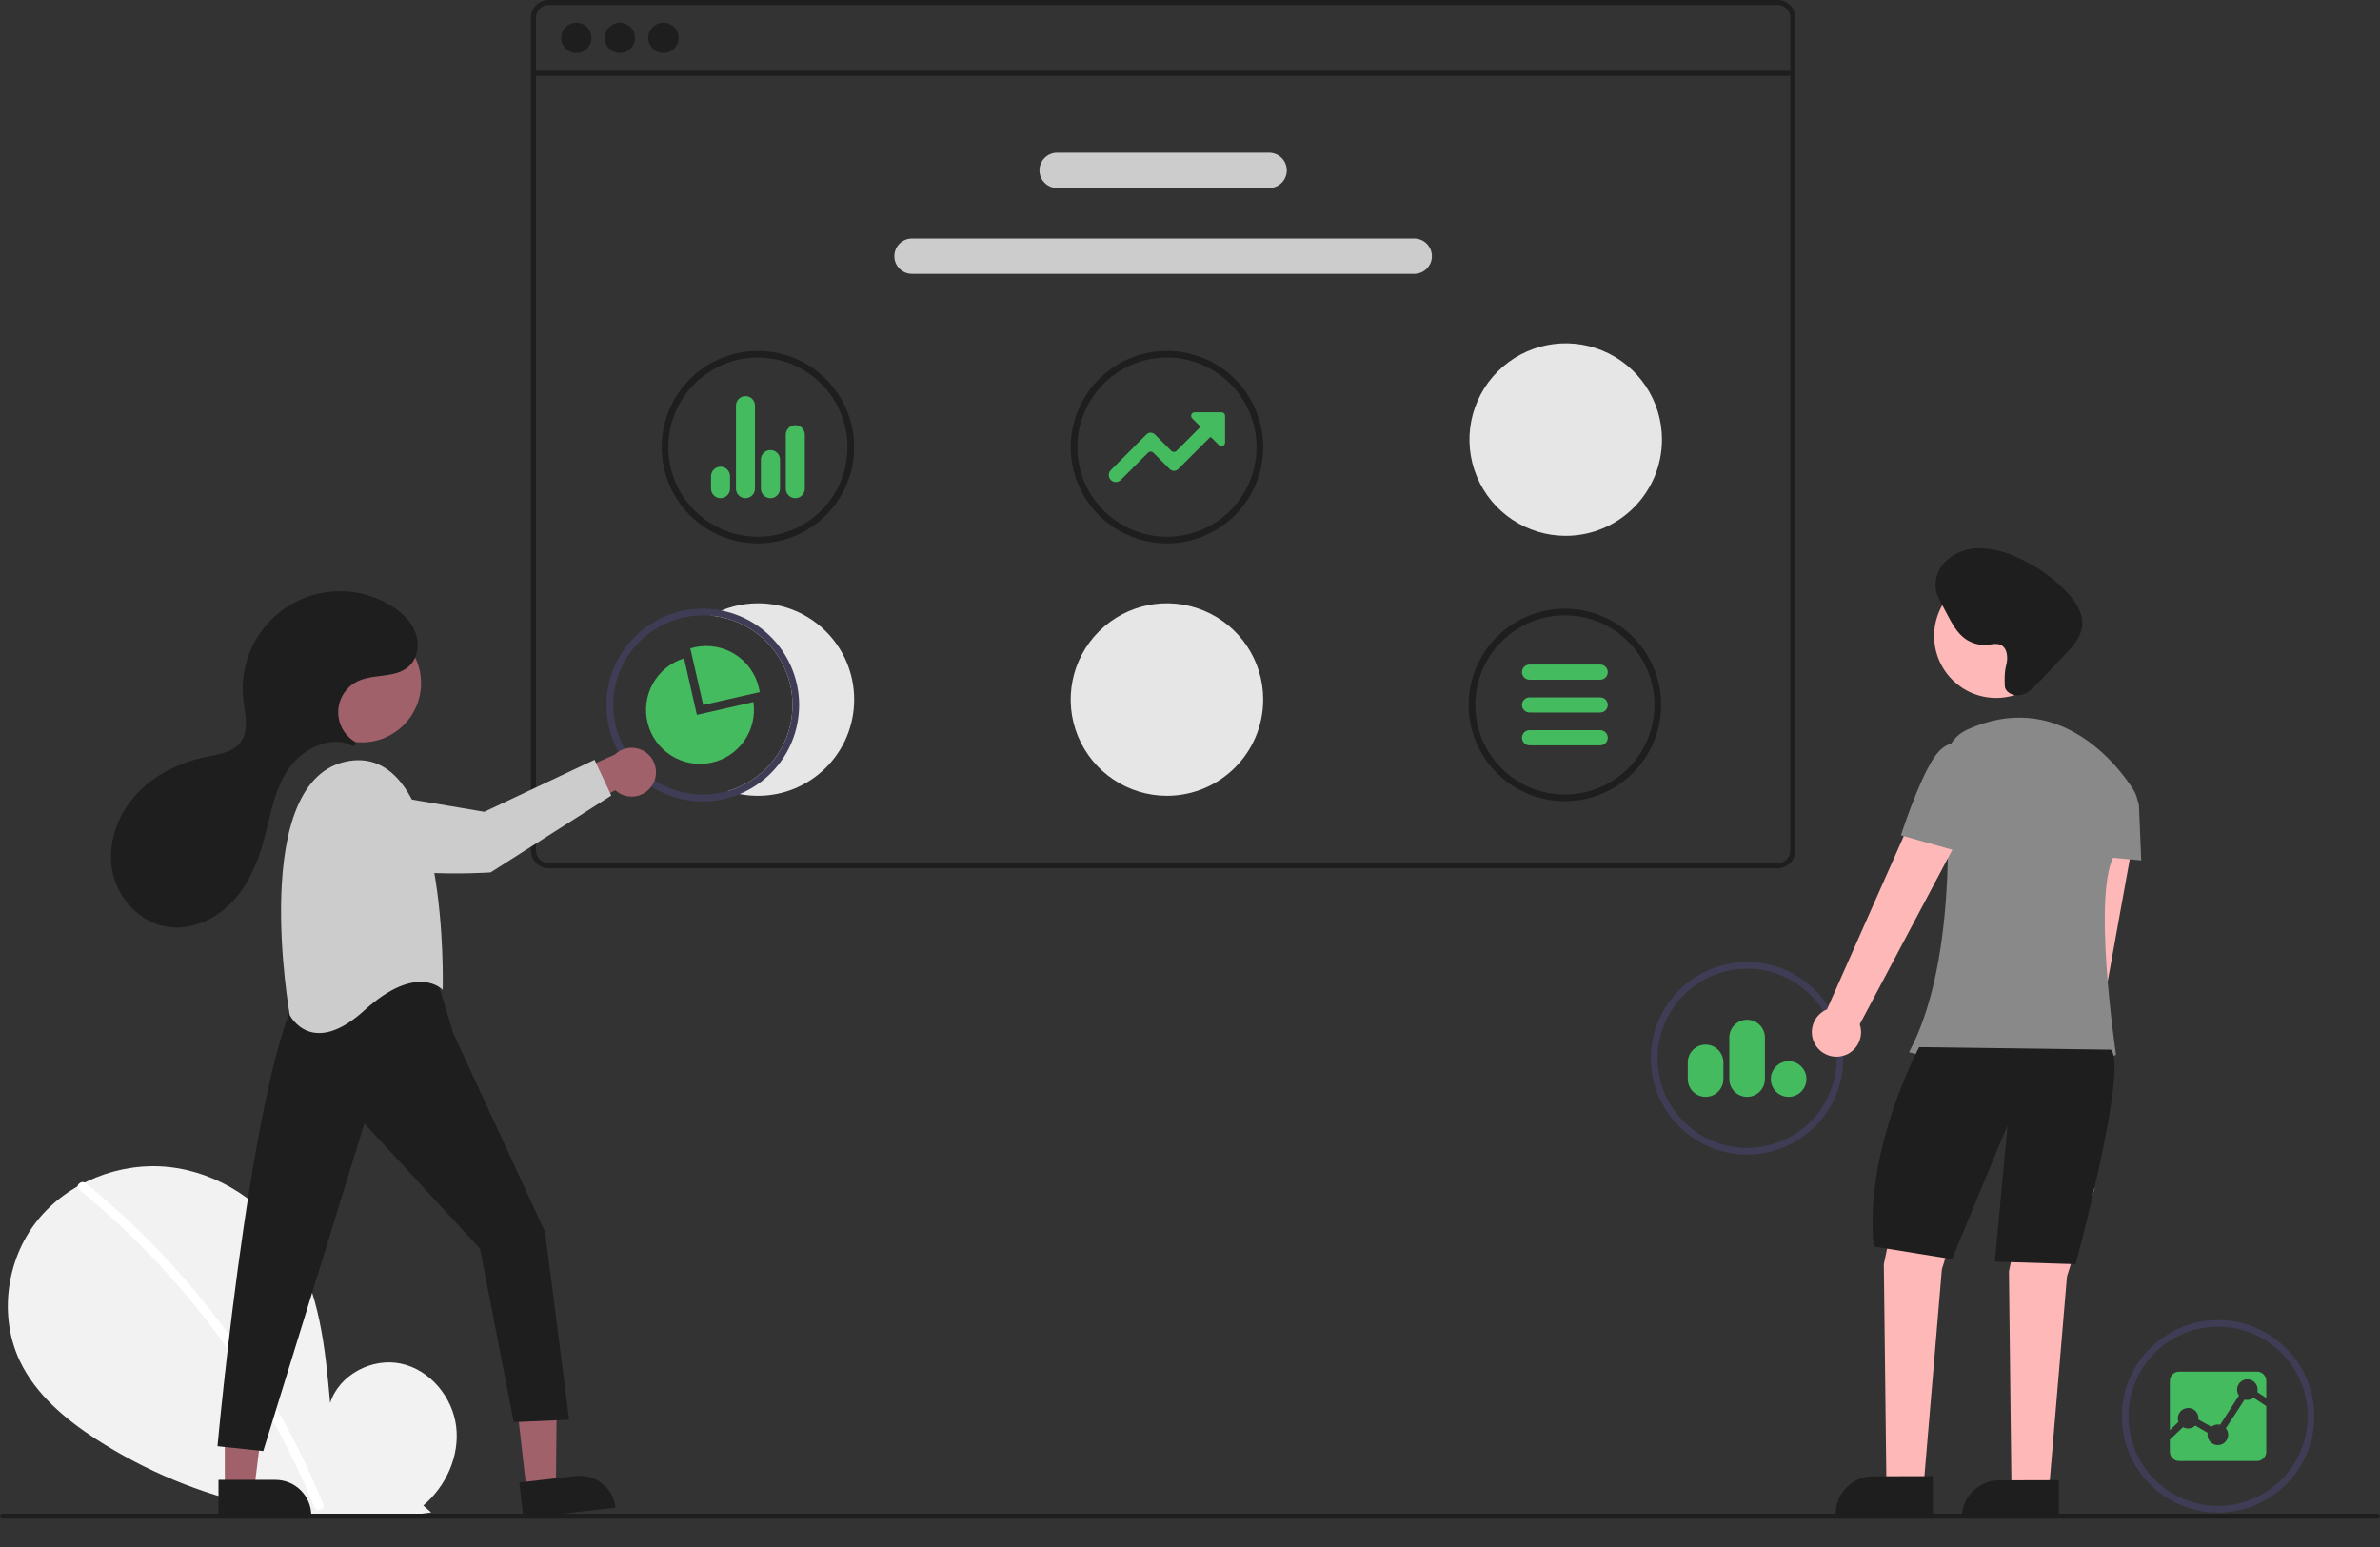 <?xml version="1.0" encoding="UTF-8"?>
<svg width="943px" height="613px" viewBox="0 0 943 613" version="1.1" xmlns="http://www.w3.org/2000/svg" xmlns:xlink="http://www.w3.org/1999/xlink">
    <rect x="0" y="0" width="943" height="613" fill="#333333" stroke="none"/>
    <title>statistics</title>
    <g id="statistics" stroke="none" stroke-width="1" fill="none" fill-rule="evenodd">
        <g id="undraw_Data_points_re_vkpq" fill-rule="nonzero">
            <path d="M167.722,596.506 C176.715,588.908 182.177,576.904 180.745,565.218 C179.312,553.533 170.44,542.79 158.931,540.309 C147.423,537.827 134.304,544.696 130.808,555.939 C128.884,534.264 126.668,511.681 115.144,493.224 C104.71,476.51 86.637,464.552 67.051,462.412 C47.465,460.273 26.843,468.353 14.627,483.812 C2.412,499.272 -0.579,521.746 7.977,539.495 C14.279,552.57 25.89,562.3 38.056,570.216 C77.367,595.58 124.516,605.895 170.828,599.262 L167.722,596.506 Z" id="Path" fill="#F2F2F2"></path>
            <path d="M33.996,468.801 C50.157,481.964 64.983,496.687 78.26,512.755 C91.539,528.807 103.23,546.109 113.168,564.418 C118.723,574.688 123.713,585.255 128.116,596.069 C129.014,598.269 125.441,599.227 124.554,597.051 C116.755,577.985 107.106,559.729 95.746,542.546 C84.441,525.424 71.502,509.44 57.11,494.817 C48.97,486.55 40.382,478.737 31.384,471.413 C29.54,469.911 32.167,467.312 33.996,468.801 L33.996,468.801 Z" id="Path" fill="#FFFFFF"></path>
            <path d="M704.354,0 L217.354,0 C213.49,0.004 210.354,3.136 210.354,7 L210.354,337 C210.354,340.864 213.49,343.996 217.354,344 L704.354,344 C708.219,343.996 711.354,340.864 711.354,337 L711.354,7 C711.354,3.136 708.219,0.004 704.354,0 Z M709.354,337 C709.354,339.761 707.115,342 704.354,342 L217.354,342 C214.593,342 212.354,339.761 212.354,337 L212.354,7 C212.354,4.239 214.593,2 217.354,2 L704.354,2 C707.115,2 709.354,4.239 709.354,7 L709.354,337 Z" id="Shape" fill="#1E1E1E"></path>
            <rect id="Rectangle" fill="#1E1E1E" x="211.354" y="28.04" width="499" height="2"></rect>
            <circle id="Oval" fill="#1E1E1E" cx="228.354" cy="15" r="6"></circle>
            <circle id="Oval" fill="#1E1E1E" cx="245.604" cy="15" r="6"></circle>
            <circle id="Oval" fill="#1E1E1E" cx="262.854" cy="15" r="6"></circle>
            <path d="M502.854,74.5 L418.854,74.5 C414.988,74.5 411.854,71.366 411.854,67.5 C411.854,63.634 414.988,60.5 418.854,60.5 L502.854,60.5 C506.72,60.5 509.854,63.634 509.854,67.5 C509.854,71.366 506.72,74.5 502.854,74.5 Z" id="Path" fill="#CCCCCC"></path>
            <path d="M560.354,108.5 L361.354,108.5 C357.488,108.5 354.354,105.366 354.354,101.5 C354.354,97.634 357.488,94.5 361.354,94.5 L560.354,94.5 C564.22,94.5 567.354,97.634 567.354,101.5 C567.354,105.366 564.22,108.5 560.354,108.5 L560.354,108.5 Z" id="Path" fill="#CCCCCC"></path>
            <path d="M620.035,317.451 C598.972,317.451 581.898,300.376 581.898,279.313 C581.898,258.25 598.972,241.175 620.035,241.175 C641.098,241.175 658.173,258.25 658.173,279.313 C658.15,300.366 641.089,317.427 620.035,317.451 L620.035,317.451 Z M620.035,243.805 C605.674,243.805 592.727,252.456 587.231,265.725 C581.735,278.993 584.773,294.266 594.928,304.421 C605.083,314.576 620.355,317.614 633.624,312.118 C646.892,306.622 655.543,293.675 655.543,279.313 C655.521,259.712 639.637,243.827 620.035,243.805 L620.035,243.805 Z" id="Shape" fill="#1E1E1E"></path>
            <path d="M300.299,215.308 C284.874,215.308 270.967,206.016 265.064,191.765 C259.161,177.514 262.424,161.11 273.332,150.203 C284.239,139.295 300.643,136.032 314.894,141.935 C329.145,147.838 338.437,161.745 338.437,177.17 C338.413,198.223 321.352,215.284 300.299,215.308 L300.299,215.308 Z M300.299,141.662 C285.938,141.662 272.99,150.314 267.494,163.582 C261.998,176.85 265.036,192.123 275.191,202.278 C285.347,212.433 300.619,215.471 313.887,209.975 C327.156,204.479 335.807,191.532 335.807,177.17 C335.785,157.569 319.9,141.685 300.299,141.662 L300.299,141.662 Z" id="Shape" fill="#1E1E1E"></path>
            <path d="M315.113,197.387 C313.034,197.388 311.347,195.704 311.344,193.625 L311.344,172.226 C311.347,170.149 313.03,168.466 315.107,168.464 L315.113,168.464 C317.19,168.466 318.874,170.149 318.876,172.226 L318.876,193.625 C318.874,195.702 317.19,197.385 315.113,197.387 L315.113,197.387 Z M305.289,197.388 C304.283,197.397 303.315,197.006 302.598,196.3 C301.882,195.593 301.477,194.631 301.473,193.625 L301.473,182.098 C301.475,180.021 303.158,178.338 305.235,178.336 L305.289,178.336 C307.366,178.338 309.049,180.021 309.052,182.098 L309.052,193.625 C309.049,195.702 307.366,197.385 305.289,197.388 L305.289,197.388 Z M295.37,197.387 C293.291,197.388 291.604,195.704 291.601,193.625 L291.601,160.716 C291.603,158.639 293.286,156.955 295.363,156.953 L295.37,156.953 C297.447,156.955 299.13,158.639 299.133,160.716 L299.133,193.625 C299.13,195.702 297.447,197.385 295.37,197.387 L295.37,197.387 Z M285.489,197.387 C284.49,197.388 283.531,196.992 282.825,196.286 C282.118,195.579 281.722,194.621 281.722,193.622 L281.727,188.679 C281.727,186.601 283.413,184.918 285.491,184.918 C287.568,184.919 289.252,186.604 289.251,188.682 L289.251,193.625 C289.249,195.702 287.566,197.385 285.489,197.387 Z" id="Shape" fill="#45BB60"></path>
            <path d="M878.842,599.308 C863.417,599.308 849.511,590.016 843.608,575.765 C837.705,561.514 840.967,545.11 851.875,534.203 C862.782,523.295 879.186,520.032 893.437,525.935 C907.688,531.838 916.98,545.745 916.98,561.17 C916.957,582.223 899.896,599.284 878.842,599.308 Z M878.842,525.662 C864.481,525.662 851.533,534.314 846.038,547.582 C840.542,560.85 843.58,576.123 853.735,586.278 C863.89,596.433 879.162,599.471 892.431,593.975 C905.699,588.479 914.35,575.532 914.35,561.17 C914.328,541.569 898.444,525.685 878.842,525.662 Z" id="Shape" fill="#3F3D56"></path>
            <path d="M889.356,554.551 L881.92,565.92 C882.517,566.645 882.842,567.556 882.839,568.496 C882.835,570.752 881.005,572.58 878.748,572.58 C876.491,572.58 874.661,570.752 874.658,568.496 C874.66,568.232 874.683,567.97 874.728,567.711 L869.821,564.853 C868.519,566.112 866.542,566.362 864.969,565.465 L859.747,570.356 L859.747,575.232 C859.752,577.24 861.375,578.867 863.383,578.875 L894.294,578.875 C896.303,578.867 897.929,577.241 897.937,575.232 L897.937,557.15 L892.944,553.829 C891.927,554.619 890.599,554.886 889.356,554.551 L889.356,554.551 Z" id="Path" fill="#45BB60"></path>
            <path d="M866.987,557.849 C869.246,557.849 871.077,559.68 871.077,561.94 L871.077,561.94 L871.077,562.466 L876.196,565.332 C876.927,564.732 877.843,564.405 878.787,564.405 C879.086,564.407 879.383,564.439 879.675,564.499 L887.126,552.965 C886.104,551.53 886.121,549.601 887.166,548.183 C888.212,546.765 890.05,546.18 891.723,546.732 C893.396,547.284 894.525,548.848 894.522,550.61 C894.522,550.935 894.485,551.259 894.412,551.576 L897.937,553.931 L897.937,547.108 C897.929,545.099 896.303,543.473 894.294,543.465 L863.383,543.465 C861.375,543.473 859.752,545.101 859.747,547.108 L859.747,566.651 L863.155,563.384 C862.693,562.131 862.872,560.732 863.636,559.636 C864.4,558.541 865.651,557.888 866.987,557.888 L866.987,557.849 Z" id="Path" fill="#45BB60"></path>
            <path d="M462.367,215.308 C446.941,215.308 433.035,206.016 427.132,191.765 C421.229,177.514 424.492,161.11 435.399,150.203 C446.307,139.295 462.71,136.032 476.962,141.935 C491.213,147.838 500.505,161.745 500.505,177.17 C500.481,198.223 483.42,215.284 462.367,215.308 L462.367,215.308 Z M462.367,141.662 C448.005,141.662 435.058,150.314 429.562,163.582 C424.066,176.85 427.104,192.123 437.259,202.278 C447.414,212.433 462.687,215.471 475.955,209.975 C489.223,204.479 497.874,191.532 497.874,177.17 C497.852,157.569 481.968,141.685 462.367,141.662 L462.367,141.662 Z" id="Shape" fill="#1E1E1E"></path>
            <path d="M442.105,190.995 C440.984,190.995 439.974,190.32 439.544,189.285 C439.114,188.249 439.35,187.057 440.141,186.263 L454.233,172.132 C454.676,171.686 455.279,171.435 455.908,171.437 L455.91,171.437 C456.539,171.435 457.142,171.684 457.585,172.13 L464.12,178.665 C464.386,178.933 464.748,179.083 465.125,179.082 L465.126,179.082 C465.503,179.083 465.865,178.933 466.131,178.665 L475.358,169.423 C475.446,169.334 475.496,169.213 475.496,169.087 C475.496,168.962 475.446,168.841 475.357,168.753 L472.372,165.772 C471.964,165.366 471.842,164.755 472.062,164.223 C472.282,163.692 472.8,163.345 473.375,163.345 L483.979,163.345 C484.764,163.346 485.399,163.982 485.4,164.767 L485.4,175.364 C485.4,175.938 485.054,176.457 484.523,176.677 C483.992,176.897 483.381,176.775 482.974,176.369 L479.984,173.379 C479.896,173.29 479.775,173.24 479.649,173.24 C479.524,173.24 479.403,173.29 479.315,173.379 L466.82,185.865 C466.377,186.31 465.774,186.56 465.145,186.558 L465.145,186.558 C464.517,186.56 463.914,186.31 463.471,185.864 L456.932,179.326 C456.37,178.789 455.485,178.789 454.922,179.326 L444.066,190.182 C443.547,190.704 442.841,190.997 442.105,190.995 Z" id="Path" fill="#45BB60"></path>
            <path d="M462.367,315.308 C446.941,315.308 433.035,306.016 427.132,291.765 C421.229,277.514 424.492,261.11 435.399,250.203 C446.307,239.295 462.71,236.032 476.962,241.935 C491.213,247.838 500.505,261.745 500.505,277.17 C500.481,298.223 483.42,315.284 462.367,315.308 L462.367,315.308 Z" id="Path" fill="#E6E6E6"></path>
            <path d="M620.367,212.308 C604.941,212.308 591.035,203.016 585.132,188.765 C579.229,174.514 582.492,158.11 593.399,147.203 C604.307,136.295 620.71,133.032 634.962,138.935 C649.213,144.838 658.505,158.745 658.505,174.17 C658.481,195.223 641.42,212.284 620.367,212.308 L620.367,212.308 Z" id="Path" fill="#E6E6E6"></path>
            <path d="M300.3,239.032 C293.754,239.04 287.319,240.727 281.61,243.932 C298.63,245.436 312.167,258.846 313.831,275.851 C315.496,292.856 304.816,308.636 288.41,313.412 C289.9,313.905 291.42,314.303 292.96,314.602 C295.378,315.077 297.836,315.315 300.3,315.312 C321.364,315.312 338.44,298.236 338.44,277.172 C338.44,256.107 321.364,239.032 300.3,239.032 L300.3,239.032 Z" id="Path" fill="#E6E6E6"></path>
            <path d="M285.83,241.892 C283.414,241.408 280.955,241.166 278.49,241.172 C258.122,241.151 241.323,257.122 240.317,277.466 C239.311,297.81 254.452,315.361 274.723,317.349 C294.995,319.337 313.257,305.063 316.223,284.911 C319.19,264.76 305.815,245.829 285.83,241.892 L285.83,241.892 Z M288.41,313.412 C275.072,317.292 260.695,313.037 251.615,302.524 C242.536,292.01 240.42,277.167 246.201,264.535 C251.982,251.903 264.598,243.802 278.49,243.802 C279.54,243.802 280.58,243.852 281.61,243.932 C298.63,245.436 312.167,258.846 313.831,275.851 C315.496,292.856 304.816,308.636 288.41,313.412 L288.41,313.412 Z" id="Shape" fill="#3F3D56"></path>
            <path d="M300.696,272.598 C298.071,261.094 286.626,253.887 275.117,256.493 C274.577,256.616 274.018,256.768 273.525,256.919 L278.622,279.315 L301.018,274.228 C300.924,273.707 300.819,273.138 300.696,272.598 Z" id="Path" fill="#45BB60"></path>
            <path d="M298.527,278.159 L276.121,283.247 L271.034,260.851 C260.159,264.216 253.827,275.511 256.63,286.544 C259.434,297.577 270.39,304.479 281.552,302.244 C292.714,300.009 300.168,289.421 298.508,278.159 L298.527,278.159 Z" id="Path" fill="#45BB60"></path>
            <path d="M692.236,457.451 C671.173,457.451 654.099,440.376 654.099,419.313 C654.099,398.25 671.173,381.175 692.236,381.175 C713.299,381.175 730.374,398.25 730.374,419.313 C730.351,440.366 713.29,457.427 692.236,457.451 L692.236,457.451 Z M692.236,383.805 C677.875,383.805 664.928,392.456 659.432,405.725 C653.936,418.993 656.974,434.266 667.129,444.421 C677.284,454.576 692.556,457.614 705.825,452.118 C719.093,446.622 727.744,433.675 727.744,419.313 C727.722,399.712 711.838,383.828 692.236,383.805 L692.236,383.805 Z" id="Shape" fill="#3F3D56"></path>
            <path d="M708.693,434.594 C704.795,434.597 701.632,431.439 701.63,427.541 C701.627,423.643 704.785,420.481 708.683,420.478 C712.581,420.476 715.743,423.633 715.746,427.531 C715.747,431.429 712.59,434.59 708.693,434.594 Z M692.236,434.594 C688.343,434.59 685.188,431.435 685.183,427.541 L685.183,411.085 C685.188,407.193 688.344,404.04 692.236,404.04 C696.129,404.04 699.285,407.193 699.29,411.085 L699.29,427.541 C699.285,431.435 696.13,434.59 692.236,434.594 L692.236,434.594 Z M675.785,434.594 C671.889,434.59 668.732,431.432 668.727,427.536 L668.727,420.961 C668.727,417.063 671.887,413.903 675.785,413.903 C679.683,413.903 682.843,417.063 682.843,420.961 L682.843,427.536 C682.839,431.432 679.681,434.59 675.785,434.594 L675.785,434.594 Z" id="Shape" fill="#45BB60"></path>
            <polygon id="Path" fill="#A0616A" points="208.63 590.417 220.255 589.098 220.699 543.633 203.542 545.58"></polygon>
            <path d="M206.446,585.26 L243.215,585.26 L243.215,599.466 L220.652,599.466 C212.806,599.466 206.446,593.106 206.446,585.26 L206.446,585.26 L206.446,585.26 Z" id="Path" fill="#1E1E1E" transform="translate(224.83, 592.363) rotate(173.526) translate(-224.83, -592.363) "></path>
            <polygon id="Path" fill="#A0616A" points="89.081 589.691 100.78 589.69 106.345 544.565 89.079 544.566"></polygon>
            <path d="M86.574,586.347 L123.342,586.347 L123.342,600.553 L100.78,600.553 C92.934,600.553 86.574,594.193 86.574,586.347 L86.574,586.347 L86.574,586.347 Z" id="Path" fill="#1E1E1E" transform="translate(104.958, 593.45) rotate(179.997) translate(-104.958, -593.45) "></path>
            <path d="M173.019,387.895 L179.699,409.623 L215.961,488.092 L225.503,562.525 L203.555,563.479 L190.196,494.772 L144.391,445.151 L104.312,574.93 L86.181,573.022 C86.181,573.022 101.449,405.072 122.443,387.895 C122.443,387.895 156.796,371.672 173.019,387.895 Z" id="Path" fill="#1E1E1E"></path>
            <circle id="Oval" fill="#A0616A" cx="143.388" cy="270.705" r="23.438"></circle>
            <path d="M175.404,392.189 C175.404,392.189 178.267,294.854 138.188,301.534 C98.109,308.214 114.809,402.209 114.809,402.209 C114.809,402.209 123.397,419.386 144.391,400.3 C165.385,381.215 175.404,392.189 175.404,392.189 Z" id="Path" fill="#CCCCCC"></path>
            <path d="M258.378,311.172 C256.855,313.569 254.348,315.168 251.533,315.539 C248.717,315.91 245.882,315.015 243.79,313.094 L213.769,329.268 L215.341,311.618 L243.608,298.965 C247.145,295.59 252.647,295.394 256.415,298.508 C260.183,301.623 261.027,307.063 258.378,311.172 L258.378,311.172 Z" id="Path" fill="#A0616A"></path>
            <path d="M143.164,313.418 L191.895,321.655 L235.565,301.04 L242.195,315.217 L194.389,345.667 C194.389,345.667 143.777,349.104 132.075,335.756 C127.687,330.751 127.185,326.196 128.273,322.456 C130.243,316.116 136.63,312.24 143.164,313.418 L143.164,313.418 Z" id="Path" fill="#CCCCCC"></path>
            <path d="M140.6,295.331 C140.827,295.128 140.945,294.83 140.918,294.526 C140.891,294.222 140.723,293.949 140.464,293.789 C136.224,291.163 133.757,286.432 134.03,281.453 C134.304,276.474 137.275,272.042 141.777,269.896 C148.668,266.611 158.005,269.167 163.099,262.854 C165.195,260.12 165.997,256.61 165.296,253.237 C164.197,247.274 159.714,242.846 154.694,239.811 C142.113,232.206 126.304,232.411 113.925,240.342 C101.546,248.272 94.75,262.548 96.399,277.156 C97.047,282.895 98.818,289.33 95.405,293.99 C92.402,298.091 86.733,298.859 81.753,299.878 C71.072,302.064 60.767,307.106 53.519,315.25 C46.27,323.394 42.403,334.82 44.589,345.501 C46.774,356.183 55.542,365.57 66.318,367.225 C75.089,368.573 84.146,364.848 90.587,358.744 C97.028,352.639 101.1,344.396 103.668,335.901 C106.716,325.819 107.918,314.955 113.421,305.974 C118.806,297.185 130.411,290.885 139.506,295.462 C139.863,295.649 140.298,295.597 140.6,295.331 L140.6,295.331 Z" id="Path" fill="#1E1E1E"></path>
            <path d="M819.808,468.816 C822.376,467.538 824.246,465.189 824.915,462.4 C825.583,459.611 824.983,456.669 823.274,454.366 L845.856,329.391 L824.783,329.113 L809.101,452.697 C805.339,455.895 804.564,461.4 807.295,465.513 C810.027,469.625 815.403,471.044 819.808,468.816 L819.808,468.816 Z" id="Path" fill="#FFB8B8"></path>
            <polygon id="Path" fill="#FFB8B8" points="754.406 462.891 746.406 500.891 747.406 585.891 762.406 585.891 769.406 502.891 780.406 467.891"></polygon>
            <polygon id="Path" fill="#FFB8B8" points="803.98 465.742 795.98 503.742 796.98 588.742 811.98 588.742 818.98 505.742 829.98 470.742"></polygon>
            <path d="M742.186,584.914 L765.83,584.914 L765.83,599.8 L727.299,599.8 L727.299,599.8 C727.299,595.852 728.868,592.066 731.659,589.274 C734.451,586.482 738.238,584.914 742.186,584.914 Z" id="Path" fill="#1E1E1E" transform="translate(746.564, 592.357) rotate(-0.144) translate(-746.564, -592.357) "></path>
            <path d="M792.129,586.521 L815.773,586.521 L815.773,601.408 L777.242,601.408 L777.242,601.408 C777.242,597.46 778.81,593.673 781.602,590.881 C784.394,588.09 788.18,586.521 792.129,586.521 Z" id="Path" fill="#1E1E1E" transform="translate(796.507, 593.964) rotate(-0.144) translate(-796.507, -593.964) "></path>
            <circle id="Oval" fill="#FFB8B8" cx="790.906" cy="251.973" r="24.561"></circle>
            <path d="M845.184,312.722 C837.711,300.997 814.249,273.189 779.337,289.151 C773.704,291.756 770.286,297.592 770.77,303.78 C772.459,326.079 774.591,382.893 756.406,416.891 C756.406,416.891 809.406,432.891 838.406,417.891 C838.406,417.891 828.406,350.891 838.406,337.891 C841.74,333.736 844.441,329.111 846.419,324.164 C847.827,320.368 847.37,316.131 845.184,312.722 L845.184,312.722 Z" id="Path" fill="#898989"></path>
            <path d="M835.406,311.891 L845.219,315.98 C846.553,316.535 847.444,317.814 847.504,319.257 L848.406,340.891 L826.406,338.891 L835.406,311.891 Z" id="Path" fill="#898989"></path>
            <path d="M760.406,414.891 C760.406,414.891 738.406,455.891 742.406,493.891 L773.406,498.891 L795.406,445.891 L790.406,499.891 L822.406,500.891 C822.406,500.891 843.406,422.891 836.406,415.891 L760.406,414.891 Z" id="Path" fill="#1E1E1E"></path>
            <path d="M729.16,418.55 C731.995,418.117 734.493,416.45 735.98,413.998 C737.468,411.546 737.793,408.561 736.868,405.846 L781.497,321.716 L761.513,315.023 L723.88,399.934 C719.322,401.831 716.904,406.838 718.251,411.587 C719.598,416.337 724.285,419.328 729.16,418.55 L729.16,418.55 Z" id="Path" fill="#FFB8B8"></path>
            <path d="M787.59,298.941 L779.324,295.243 C779.324,295.243 772.315,290.898 766.103,300.459 C759.89,310.02 753.179,330.971 753.179,330.971 L780.15,338.56 L787.59,298.941 Z" id="Path" fill="#898989"></path>
            <path d="M794.84,263.798 C795.722,260.736 795.467,256.593 792.499,255.435 C790.952,254.831 789.227,255.307 787.575,255.476 C784.343,255.794 781.109,254.903 778.495,252.977 C775.424,250.694 773.527,247.205 771.727,243.83 L769.003,238.724 C768.396,237.66 767.879,236.547 767.457,235.397 C765.941,230.89 767.587,225.671 770.956,222.315 C774.477,219.04 779.11,217.223 783.919,217.233 C788.69,217.267 793.404,218.277 797.77,220.2 C805.531,223.364 812.561,228.086 818.423,234.075 C822.255,237.996 825.744,243.102 824.943,248.525 C824.32,252.747 821.243,256.127 818.308,259.225 L807.663,270.462 C805.778,272.452 803.764,274.523 801.132,275.288 C798.499,276.053 795.108,274.929 794.391,272.284 C794.391,272.284 793.958,266.86 794.84,263.798 Z" id="Path" fill="#1E1E1E"></path>
            <path d="M942,601.742 L1,601.742 C0.448,601.742 0,601.294 0,600.742 C0,600.189 0.448,599.742 1,599.742 L942,599.742 C942.552,599.742 943,600.189 943,600.742 C943,601.294 942.552,601.742 942,601.742 Z" id="Path" fill="#1E1E1E"></path>
            <path d="M634.035,295.313 L606.035,295.313 C604.379,295.313 603.035,293.97 603.035,292.313 C603.035,290.656 604.379,289.313 606.035,289.313 L634.035,289.313 C635.692,289.313 637.035,290.656 637.035,292.313 C637.035,293.97 635.692,295.313 634.035,295.313 L634.035,295.313 Z" id="Path" fill="#45BB60"></path>
            <path d="M634.035,282.313 L606.035,282.313 C604.379,282.313 603.035,280.97 603.035,279.313 C603.035,277.656 604.379,276.313 606.035,276.313 L634.035,276.313 C635.692,276.313 637.035,277.656 637.035,279.313 C637.035,280.97 635.692,282.313 634.035,282.313 L634.035,282.313 Z" id="Path" fill="#45BB60"></path>
            <path d="M634.035,269.313 L606.035,269.313 C604.379,269.313 603.035,267.97 603.035,266.313 C603.035,264.656 604.379,263.313 606.035,263.313 L634.035,263.313 C635.692,263.313 637.035,264.656 637.035,266.313 C637.035,267.97 635.692,269.313 634.035,269.313 L634.035,269.313 Z" id="Path" fill="#45BB60"></path>
        </g>
    </g>
</svg>